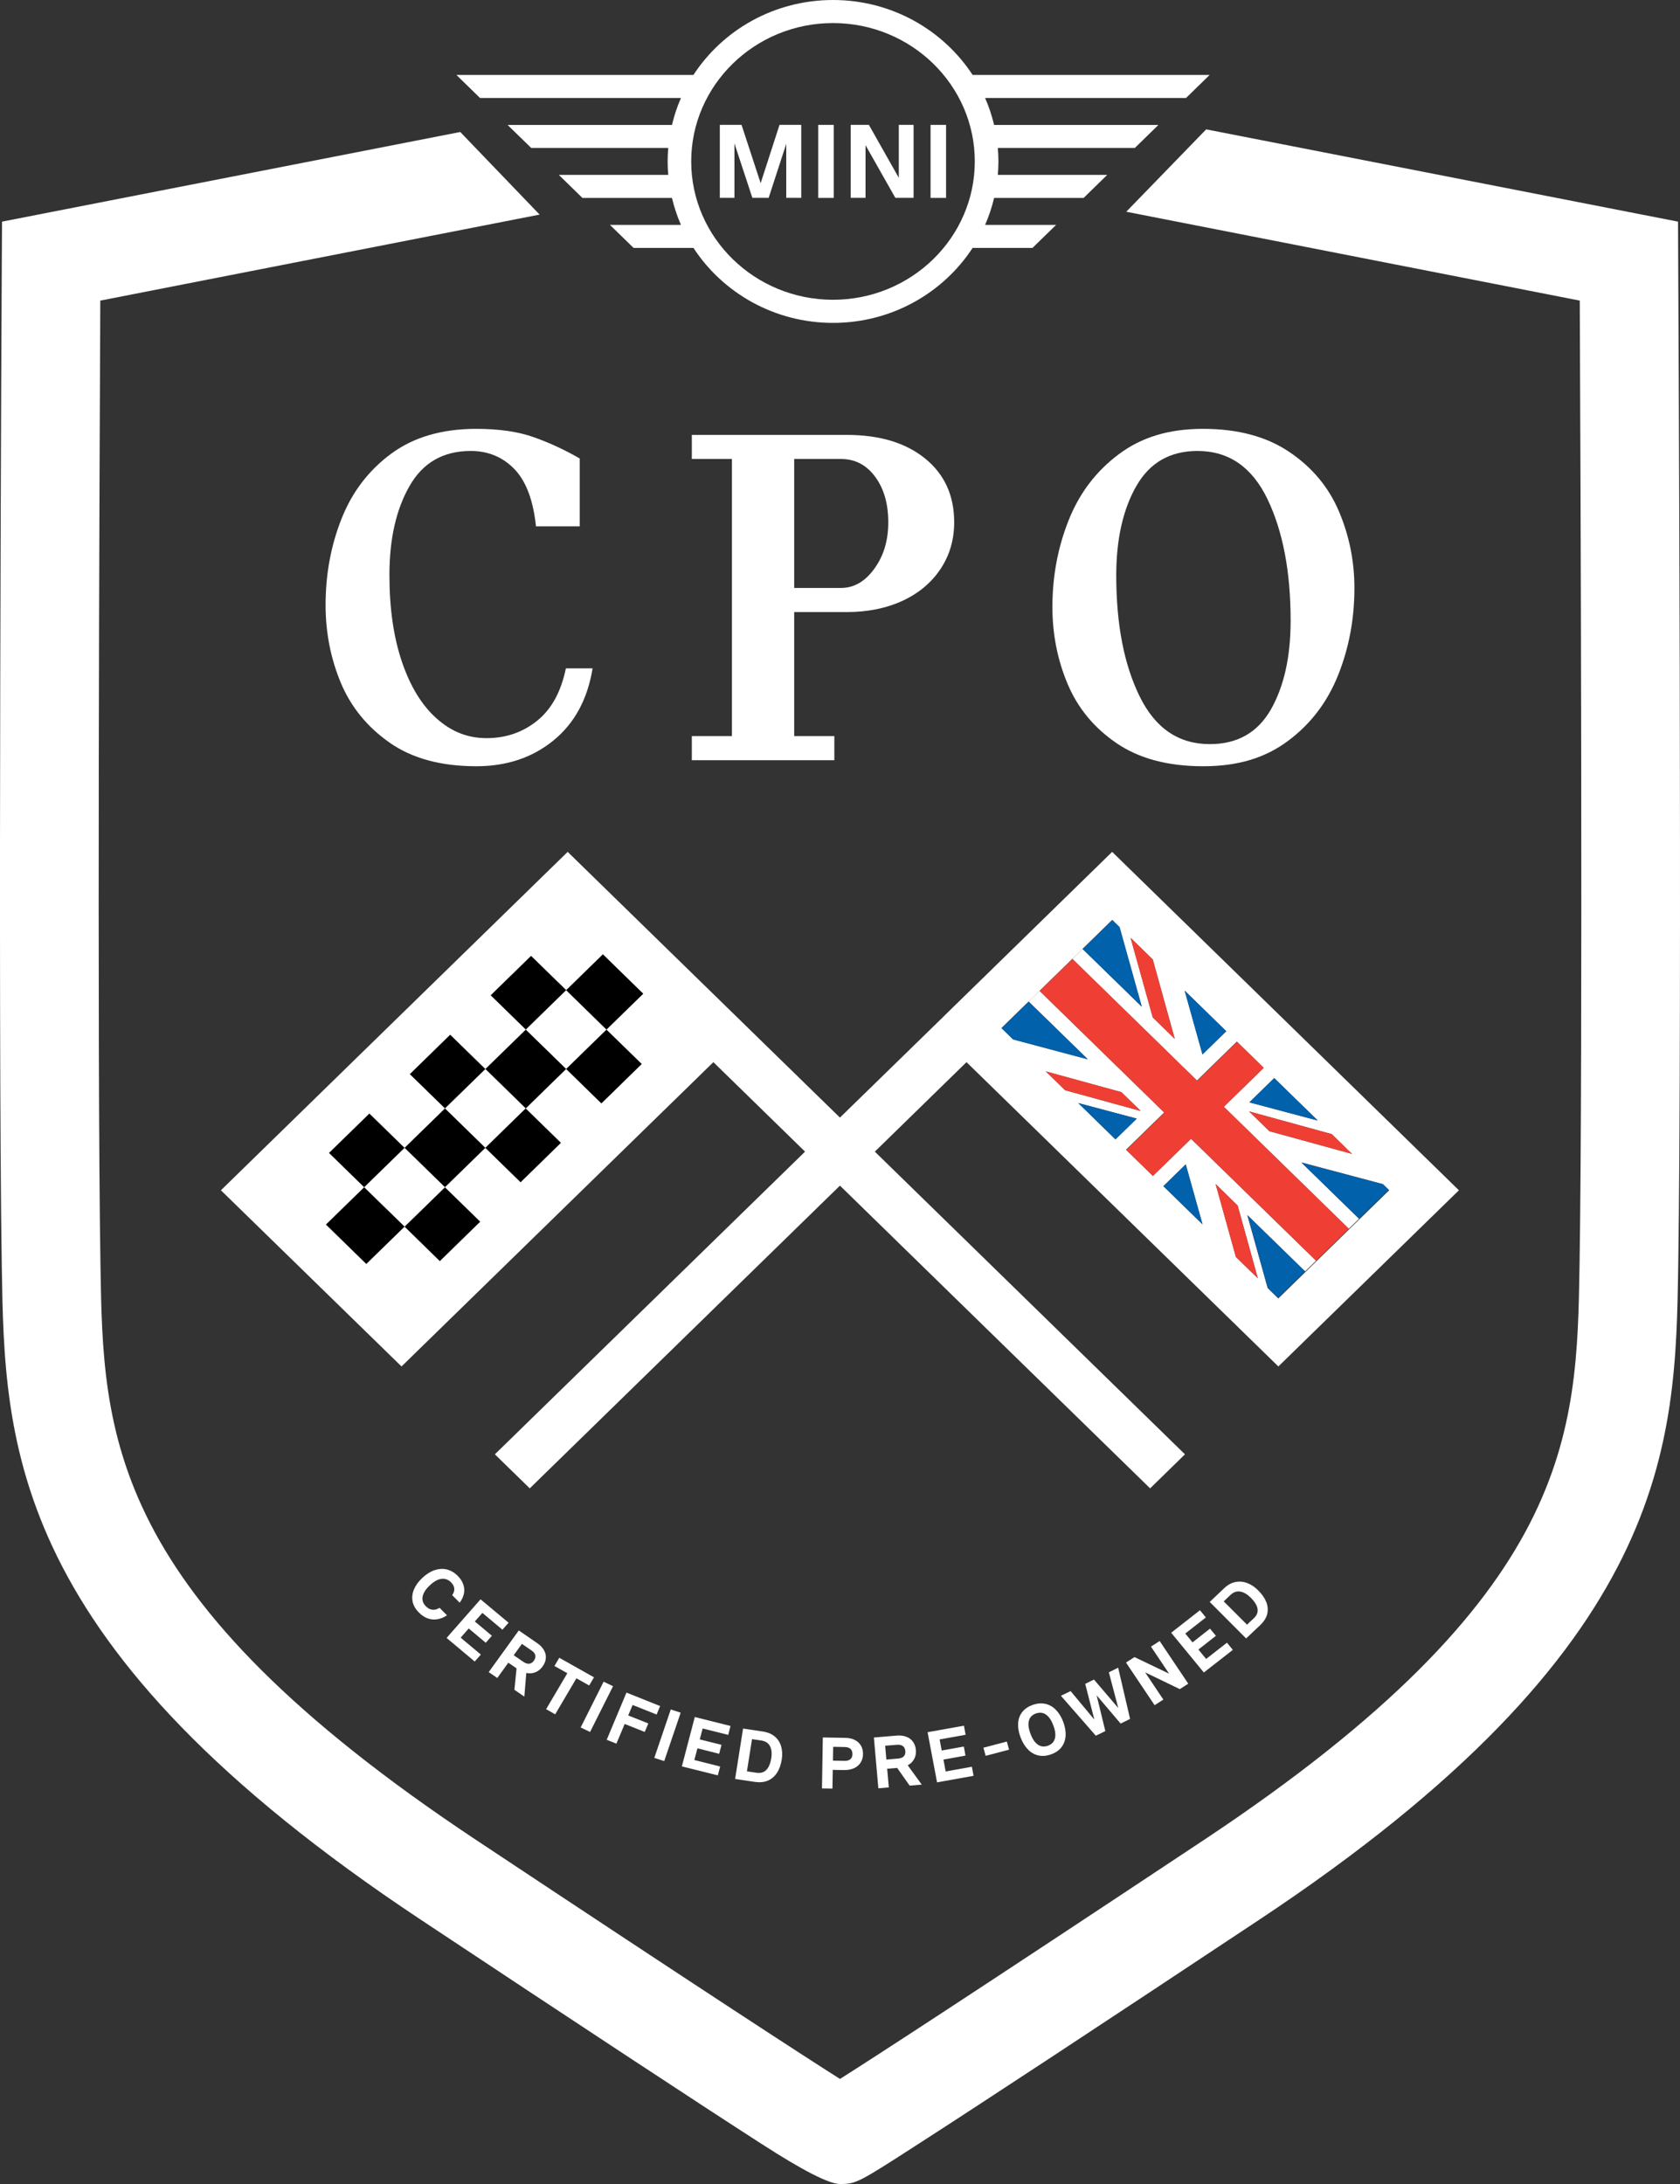 <svg width="30" height="39" viewBox="0 0 30 39" fill="none" xmlns="http://www.w3.org/2000/svg">
<rect x="0" y="0" width="30" height="39" fill="#333333" stroke="none"/>
<g clip-path="url(#clip0_736_4752)">
<path d="M16.859 18.143L14.999 19.957L13.362 18.36L13.159 18.161L13.14 18.143L10.137 15.212L3.945 21.255L7.17 24.401L12.739 18.967L14.376 20.565L8.837 25.97L9.46 26.578L14.999 21.172L20.538 26.578L21.16 25.97L15.622 20.565L17.259 18.967L22.828 24.401L26.052 21.255L19.86 15.212L16.858 18.143H16.859ZM23.78 20.252L24.142 20.605L22.667 20.2L22.306 19.847L23.78 20.252ZM22.31 19.685L22.754 19.252L23.531 20.01L22.309 19.685H22.31ZM20.978 18.551L20.585 18.168L20.19 16.748L20.585 17.133L20.978 18.551V18.551ZM21.898 18.415L21.473 18.829L21.155 17.69L21.897 18.415H21.898ZM19.863 16.43L19.991 16.555L20.388 17.976L19.332 16.946L19.15 17.124L20.525 18.466L20.722 18.658L20.723 18.66L21.115 19.043L21.245 19.169L21.374 19.295L21.553 19.121L22.086 18.6L22.089 18.603L22.566 19.068L22.013 19.608L21.884 19.734L21.853 19.764L22.005 19.912L22.16 20.063L22.447 20.343L22.734 20.623L24.086 21.943L24.269 21.764L23.237 20.757L24.693 21.144L24.699 21.15L24.798 21.247L24.806 21.255L22.827 23.186L22.819 23.178L22.642 23.004L22.636 22.999L22.273 21.697L22.279 21.703L23.305 22.704L23.501 22.513L22.13 21.176L22.126 21.172L21.955 21.005L21.56 20.62L21.268 20.335L21.095 20.504L20.587 20.999L20.111 20.534L20.108 20.531L20.596 20.054L20.72 19.934L20.789 19.866L20.572 19.654L19.965 19.061L19.963 19.06L18.565 17.695L18.369 17.886L19.425 18.916L18.091 18.561L17.884 18.36L17.883 18.358L19.861 16.427L19.863 16.429V16.43ZM19.019 19.468L18.675 19.132L20.025 19.503L20.369 19.839L19.019 19.468ZM20.299 19.975L19.919 20.346L19.255 19.698L20.299 19.975V19.975ZM21.708 21.144L22.101 21.528L22.461 22.826L22.07 22.445L21.708 21.144ZM20.775 21.182L21.174 20.792L21.473 21.863L20.775 21.182Z" fill="white"/>
<path d="M6.596 19.885L5.875 20.588L6.503 21.201L7.224 20.497L6.596 19.885Z" fill="black"/>
<path d="M8.039 18.477L7.318 19.181L7.946 19.793L8.667 19.09L8.039 18.477Z" fill="black"/>
<path d="M9.483 17.069L8.762 17.773L9.389 18.385L10.111 17.681L9.483 17.069Z" fill="black"/>
<path d="M6.503 21.201L5.82 21.867L6.541 22.571L7.225 21.904L6.503 21.201Z" fill="black"/>
<path d="M7.946 19.793L7.225 20.497L7.946 21.2L8.667 20.497L7.946 19.793Z" fill="black"/>
<path d="M9.389 18.386L8.668 19.089L9.389 19.793L10.11 19.089L9.389 18.386Z" fill="black"/>
<path d="M10.766 17.041L10.109 17.682L10.83 18.386L11.487 17.745L10.766 17.041Z" fill="black"/>
<path d="M7.946 21.202L7.225 21.905L7.854 22.52L8.575 21.816L7.946 21.202Z" fill="black"/>
<path d="M9.387 19.793L8.666 20.497L9.296 21.112L10.017 20.408L9.387 19.793Z" fill="black"/>
<path d="M10.83 18.386L10.109 19.089L10.739 19.704L11.46 19L10.83 18.386Z" fill="black"/>
<path d="M21.898 18.414L21.154 17.69L21.473 18.829L21.898 18.414Z" fill="#0161AA"/>
<path d="M22.279 21.703L22.642 23.004L22.82 23.177L23.306 22.704L22.279 21.703Z" fill="#0161AA"/>
<path d="M22.311 19.685L23.532 20.009L22.754 19.251L22.311 19.685Z" fill="#0161AA"/>
<path d="M20.775 21.181L21.474 21.863L21.174 20.792L20.775 21.181Z" fill="#0161AA"/>
<path d="M18.092 18.562L19.426 18.917L18.37 17.887L17.885 18.36L18.092 18.562Z" fill="#0161AA"/>
<path d="M24.27 21.764L24.799 21.247L24.7 21.15L23.244 20.763L24.27 21.764Z" fill="#0161AA"/>
<path d="M20.299 19.976L19.256 19.698L19.919 20.346L20.299 19.976Z" fill="#0161AA"/>
<path d="M20.39 17.977L19.993 16.555L19.864 16.43L19.334 16.947L20.39 17.977Z" fill="#0161AA"/>
<path d="M20.585 18.168L20.977 18.551L20.584 17.133L20.189 16.748L20.585 18.168Z" fill="#EF3F34"/>
<path d="M22.1 21.529L21.707 21.145L22.069 22.445L22.46 22.827L22.1 21.529Z" fill="#EF3F34"/>
<path d="M22.668 20.199L24.143 20.605L23.781 20.252L22.307 19.847L22.668 20.199Z" fill="#EF3F34"/>
<path d="M20.026 19.503L18.676 19.132L19.02 19.468L20.37 19.838L20.026 19.503Z" fill="#EF3F34"/>
<path d="M19.965 19.061L19.966 19.062L20.574 19.655L20.791 19.867L20.794 19.87L20.724 19.938L20.602 20.058L20.113 20.534L20.589 20.999L21.097 20.504L21.27 20.335L21.566 20.623L21.961 21.009L22.132 21.175L23.503 22.513L24.088 21.943L22.74 20.628L22.449 20.343L22.162 20.064L22.007 19.912L21.855 19.764L21.886 19.734L22.015 19.608L22.568 19.069L22.091 18.603L21.558 19.124L21.378 19.299L21.246 19.17L21.116 19.043L20.725 18.661L20.724 18.66L20.528 18.469L20.527 18.467L19.151 17.125L18.566 17.696L19.965 19.061Z" fill="#EF3F34"/>
<path d="M10.352 9.398V8.187C10.094 8.038 9.825 7.912 9.543 7.811C9.262 7.709 8.915 7.658 8.505 7.658C7.893 7.658 7.386 7.806 6.985 8.102C6.584 8.398 6.288 8.785 6.099 9.263C5.909 9.742 5.814 10.255 5.814 10.805C5.814 11.295 5.905 11.757 6.085 12.191C6.266 12.624 6.557 12.981 6.958 13.262C7.359 13.543 7.875 13.683 8.506 13.683C9.045 13.683 9.503 13.531 9.879 13.226C10.256 12.921 10.491 12.491 10.582 11.935H10.105C10.019 12.353 9.847 12.666 9.59 12.872C9.333 13.078 9.033 13.181 8.69 13.181C8.348 13.181 8.062 13.065 7.799 12.832C7.536 12.599 7.329 12.263 7.179 11.823C7.029 11.384 6.954 10.866 6.954 10.268C6.954 9.628 7.073 9.099 7.312 8.681C7.55 8.262 7.915 8.053 8.405 8.053C8.717 8.053 8.977 8.161 9.185 8.376C9.394 8.592 9.522 8.932 9.571 9.399H10.352V9.398Z" fill="white"/>
<path d="M12.354 13.145V13.575H14.899V13.145H14.182V10.93H15.118C15.492 10.93 15.824 10.863 16.116 10.729C16.407 10.594 16.633 10.404 16.796 10.159C16.958 9.915 17.039 9.637 17.039 9.326C17.039 8.848 16.866 8.468 16.52 8.188C16.174 7.907 15.707 7.766 15.118 7.766H12.354V8.196H13.07V13.145H12.354ZM14.182 8.196H15.017C15.268 8.196 15.472 8.302 15.628 8.514C15.785 8.727 15.862 8.997 15.862 9.325C15.862 9.654 15.78 9.925 15.614 10.154C15.449 10.384 15.25 10.499 15.017 10.499H14.182V8.196V8.196Z" fill="white"/>
<path d="M19.937 13.27C20.339 13.545 20.854 13.683 21.485 13.683C22.116 13.683 22.597 13.531 23.001 13.23C23.405 12.929 23.704 12.536 23.897 12.051C24.09 11.567 24.186 11.05 24.186 10.5C24.186 10.022 24.094 9.567 23.91 9.133C23.727 8.7 23.431 8.345 23.024 8.071C22.617 7.796 22.104 7.658 21.485 7.658C20.867 7.658 20.383 7.809 19.979 8.111C19.574 8.413 19.276 8.805 19.083 9.29C18.89 9.774 18.793 10.291 18.793 10.84C18.793 11.324 18.883 11.782 19.064 12.212C19.244 12.642 19.535 12.995 19.937 13.27H19.937ZM20.291 8.681C20.529 8.262 20.894 8.053 21.384 8.053C21.942 8.053 22.358 8.34 22.634 8.914C22.909 9.487 23.047 10.211 23.047 11.083C23.047 11.729 22.929 12.257 22.694 12.67C22.458 13.082 22.095 13.288 21.605 13.288C21.047 13.288 20.63 13.005 20.351 12.436C20.072 11.868 19.933 11.148 19.933 10.276C19.933 9.63 20.053 9.098 20.291 8.68V8.681Z" fill="white"/>
<path d="M14.888 2.23H14.611V3.534H14.888V2.23Z" fill="white"/>
<path d="M16.05 3.175L15.516 2.23H15.191V3.533H15.456V2.593L15.988 3.533H16.314V2.23H16.05V3.175Z" fill="white"/>
<path d="M16.894 2.23H16.617V3.534H16.894V2.23Z" fill="white"/>
<path d="M14.875 0C13.828 0 12.907 0.534 12.383 1.338H8.15L8.572 1.75H12.16C12.092 1.904 12.039 2.065 11.999 2.231H9.064L9.486 2.642H11.933C11.926 2.721 11.922 2.801 11.922 2.882C11.922 2.963 11.926 3.043 11.933 3.123H9.979L10.4 3.534H11.999C12.039 3.701 12.092 3.862 12.16 4.016H10.892L11.314 4.427H12.383C12.908 5.231 13.829 5.766 14.876 5.766C15.922 5.766 16.843 5.231 17.368 4.427H18.437L18.859 4.016H17.591C17.659 3.862 17.712 3.701 17.752 3.534H19.351L19.772 3.123H17.818C17.825 3.043 17.829 2.963 17.829 2.882C17.829 2.801 17.825 2.721 17.818 2.642H20.265L20.686 2.231H17.752C17.712 2.065 17.659 1.904 17.591 1.75H21.179L21.601 1.338H17.368C16.842 0.534 15.922 0 14.875 0ZM14.875 5.353C13.479 5.353 12.343 4.245 12.343 2.882C12.343 1.52 13.479 0.412 14.875 0.412C16.271 0.412 17.407 1.52 17.407 2.882C17.407 4.245 16.271 5.353 14.875 5.353Z" fill="white"/>
<path d="M13.583 3.271L13.242 2.23H12.854V3.533H13.115V2.561L13.435 3.533H13.726L14.04 2.569V3.533H14.308V2.23H13.92L13.583 3.271Z" fill="white"/>
<path d="M7.758 28.039C7.684 28.065 7.611 28.112 7.541 28.177C7.47 28.244 7.421 28.313 7.391 28.385C7.362 28.457 7.354 28.528 7.368 28.598C7.382 28.669 7.42 28.734 7.479 28.794C7.531 28.847 7.586 28.883 7.644 28.902C7.702 28.921 7.76 28.925 7.817 28.914C7.874 28.903 7.929 28.881 7.982 28.845L7.849 28.711C7.804 28.739 7.762 28.75 7.72 28.745C7.678 28.74 7.638 28.719 7.602 28.681C7.57 28.648 7.551 28.612 7.545 28.573C7.539 28.532 7.547 28.49 7.569 28.446C7.59 28.401 7.625 28.356 7.674 28.311C7.746 28.242 7.816 28.203 7.881 28.194C7.947 28.185 8.005 28.206 8.055 28.257C8.09 28.292 8.109 28.329 8.112 28.368C8.115 28.407 8.103 28.446 8.075 28.485L8.208 28.619C8.246 28.57 8.27 28.519 8.283 28.465C8.295 28.411 8.293 28.356 8.275 28.301C8.258 28.245 8.225 28.192 8.176 28.143C8.116 28.082 8.051 28.044 7.979 28.026C7.908 28.009 7.834 28.014 7.76 28.04L7.758 28.039Z" fill="white"/>
<path d="M8.784 29.21L8.479 28.955L8.614 28.802L8.972 29.102L9.082 28.977L8.581 28.559L7.975 29.249L8.477 29.67L8.587 29.546L8.226 29.244L8.37 29.08L8.674 29.335L8.784 29.21Z" fill="white"/>
<path d="M9.363 30.297L9.398 29.875C9.455 29.886 9.509 29.883 9.56 29.862C9.611 29.842 9.654 29.807 9.69 29.757C9.724 29.71 9.743 29.662 9.747 29.611C9.751 29.561 9.74 29.513 9.714 29.468C9.688 29.422 9.649 29.38 9.596 29.344L9.264 29.115L8.727 29.859L8.88 29.964L9.077 29.691L9.224 29.792L9.186 30.175L9.363 30.297ZM9.174 29.557L9.32 29.355L9.493 29.474C9.531 29.5 9.553 29.528 9.559 29.558C9.566 29.589 9.557 29.621 9.533 29.656C9.51 29.688 9.482 29.706 9.451 29.709C9.419 29.713 9.385 29.702 9.347 29.677L9.174 29.558V29.557Z" fill="white"/>
<path d="M9.914 30.613L10.293 29.97L10.521 30.098L10.607 29.952L9.987 29.603L9.901 29.75L10.131 29.879L9.752 30.521L9.914 30.613Z" fill="white"/>
<path d="M10.779 30.03L10.369 30.848L10.537 30.928L10.947 30.111L10.779 30.03Z" fill="white"/>
<path d="M11.725 30.617L11.788 30.465L11.187 30.225L10.834 31.068L11.007 31.137L11.155 30.785L11.513 30.928L11.577 30.776L11.218 30.633L11.297 30.446L11.725 30.617Z" fill="white"/>
<path d="M11.978 30.526L11.684 31.391L11.861 31.448L12.155 30.584L11.978 30.526Z" fill="white"/>
<path d="M13.004 30.98L13.045 30.821L12.407 30.661L12.176 31.543L12.818 31.703L12.86 31.545L12.399 31.429L12.454 31.22L12.842 31.318L12.884 31.158L12.496 31.061L12.547 30.866L13.004 30.98Z" fill="white"/>
<path d="M13.712 31.797C13.779 31.768 13.833 31.721 13.875 31.657C13.917 31.593 13.945 31.513 13.96 31.419C13.973 31.335 13.969 31.257 13.949 31.186C13.928 31.115 13.891 31.056 13.836 31.01C13.781 30.963 13.71 30.933 13.623 30.92L13.269 30.867L13.127 31.767L13.48 31.82C13.567 31.832 13.645 31.825 13.712 31.797H13.712ZM13.429 31.056L13.597 31.081C13.669 31.092 13.72 31.125 13.749 31.18C13.778 31.235 13.787 31.306 13.773 31.394C13.757 31.492 13.727 31.563 13.683 31.607C13.639 31.651 13.58 31.668 13.507 31.656L13.338 31.631L13.429 31.056Z" fill="white"/>
<path d="M14.871 31.605L15.071 31.608C15.139 31.609 15.199 31.598 15.249 31.576C15.3 31.553 15.339 31.52 15.367 31.477C15.395 31.434 15.41 31.383 15.411 31.323C15.411 31.265 15.4 31.215 15.374 31.172C15.348 31.129 15.312 31.094 15.264 31.071C15.216 31.046 15.159 31.034 15.094 31.033L14.693 31.026L14.678 31.936L14.865 31.939L14.871 31.605ZM14.877 31.193L15.084 31.197C15.13 31.198 15.164 31.209 15.188 31.23C15.211 31.253 15.223 31.284 15.222 31.325C15.222 31.364 15.209 31.394 15.185 31.414C15.161 31.435 15.125 31.445 15.081 31.444L14.874 31.44L14.878 31.193H14.877Z" fill="white"/>
<path d="M16.244 31.886L16.46 31.868L16.209 31.523C16.26 31.497 16.299 31.459 16.324 31.412C16.35 31.365 16.36 31.311 16.355 31.25C16.35 31.192 16.332 31.143 16.303 31.102C16.273 31.061 16.233 31.031 16.183 31.013C16.132 30.994 16.075 30.987 16.01 30.993L15.605 31.027L15.685 31.934L15.872 31.918L15.842 31.585L16.021 31.57L16.244 31.887V31.886ZM15.828 31.421L15.806 31.174L16.016 31.157C16.062 31.153 16.097 31.161 16.123 31.18C16.148 31.199 16.163 31.229 16.167 31.27C16.17 31.309 16.161 31.341 16.139 31.363C16.117 31.386 16.083 31.399 16.038 31.403L15.827 31.421H15.828Z" fill="white"/>
<path d="M17.213 30.816L16.564 30.932L16.733 31.828L17.385 31.711L17.355 31.549L16.887 31.633L16.847 31.421L17.241 31.35L17.211 31.188L16.816 31.259L16.779 31.061L17.243 30.978L17.213 30.816Z" fill="white"/>
<path d="M17.979 31.099L17.561 31.209L17.601 31.354L18.019 31.244L17.979 31.099Z" fill="white"/>
<path d="M18.671 30.427C18.599 30.41 18.522 30.416 18.44 30.445C18.36 30.474 18.299 30.515 18.255 30.571C18.211 30.627 18.186 30.693 18.181 30.77C18.176 30.847 18.189 30.931 18.223 31.021C18.256 31.109 18.3 31.182 18.354 31.238C18.408 31.295 18.471 31.331 18.541 31.347C18.611 31.363 18.688 31.357 18.768 31.328C18.851 31.299 18.914 31.255 18.957 31.197C19 31.139 19.024 31.071 19.029 30.994C19.033 30.917 19.019 30.836 18.987 30.749C18.955 30.664 18.912 30.593 18.859 30.537C18.805 30.48 18.743 30.444 18.671 30.426V30.427ZM18.837 31.044C18.821 31.107 18.779 31.15 18.712 31.174C18.645 31.197 18.585 31.191 18.533 31.154C18.48 31.118 18.436 31.053 18.401 30.959C18.366 30.864 18.356 30.786 18.374 30.725C18.39 30.664 18.432 30.622 18.498 30.598C18.567 30.574 18.628 30.581 18.68 30.619C18.733 30.657 18.776 30.721 18.81 30.812C18.845 30.905 18.854 30.982 18.838 31.044H18.837Z" fill="white"/>
<path d="M20.18 30.695L19.967 29.78L19.801 29.863L19.969 30.5L19.535 29.992L19.379 30.069L19.542 30.707L19.118 30.198L18.945 30.282L19.568 30.995L19.738 30.912L19.583 30.274L20.011 30.778L20.18 30.695Z" fill="white"/>
<path d="M21.219 30.066L20.708 29.304L20.553 29.404L20.877 29.887L20.259 29.591L20.107 29.688L20.618 30.45L20.774 30.35L20.449 29.864L21.068 30.163L21.219 30.066Z" fill="white"/>
<path d="M22.015 29.462L21.91 29.334L21.538 29.624L21.4 29.456L21.713 29.211L21.607 29.083L21.295 29.328L21.166 29.17L21.533 28.883L21.428 28.754L20.914 29.156L21.497 29.866L22.015 29.462Z" fill="white"/>
<path d="M22.508 29.015C22.571 28.955 22.612 28.89 22.629 28.821C22.645 28.752 22.64 28.681 22.613 28.61C22.585 28.539 22.537 28.47 22.469 28.401C22.409 28.34 22.343 28.296 22.272 28.269C22.202 28.242 22.131 28.236 22.059 28.251C21.988 28.265 21.921 28.303 21.858 28.363L21.602 28.606L22.252 29.258L22.508 29.016V29.015ZM21.975 28.48C22.027 28.43 22.084 28.411 22.147 28.421C22.209 28.431 22.272 28.468 22.336 28.531C22.407 28.603 22.447 28.669 22.456 28.729C22.466 28.79 22.444 28.846 22.391 28.896L22.268 29.012L21.852 28.596L21.974 28.48H21.975Z" fill="white"/>
<path d="M20.111 3.781L28.21 5.368C28.223 8.192 28.268 18.759 28.206 22.598C28.157 25.617 28.111 28.468 21.496 32.858C17.319 35.63 15.656 36.708 15 37.124C14.344 36.708 12.681 35.63 8.504 32.858C1.89 28.468 1.843 25.617 1.794 22.598C1.732 18.759 1.777 8.192 1.791 5.368L9.636 3.832L8.219 2.357L0.036 3.958L0.032 4.659C0.031 4.794 -0.04 18.181 0.032 22.626C0.083 25.796 0.141 29.389 7.513 34.28C10.333 36.151 12.438 37.537 13.602 38.286C14.34 38.762 14.806 39 15 39C15.291 39 15.332 38.973 16.398 38.286C17.562 37.537 19.668 36.151 22.488 34.28C29.859 29.389 29.917 25.796 29.968 22.626C30.04 18.181 29.969 4.794 29.968 4.659L29.965 3.958L21.539 2.31L20.112 3.781H20.111Z" fill="white"/>
</g>
<defs>
<clipPath id="clip0_736_4752">
<rect width="30" height="39" fill="white"/>
</clipPath>
</defs>
</svg>
